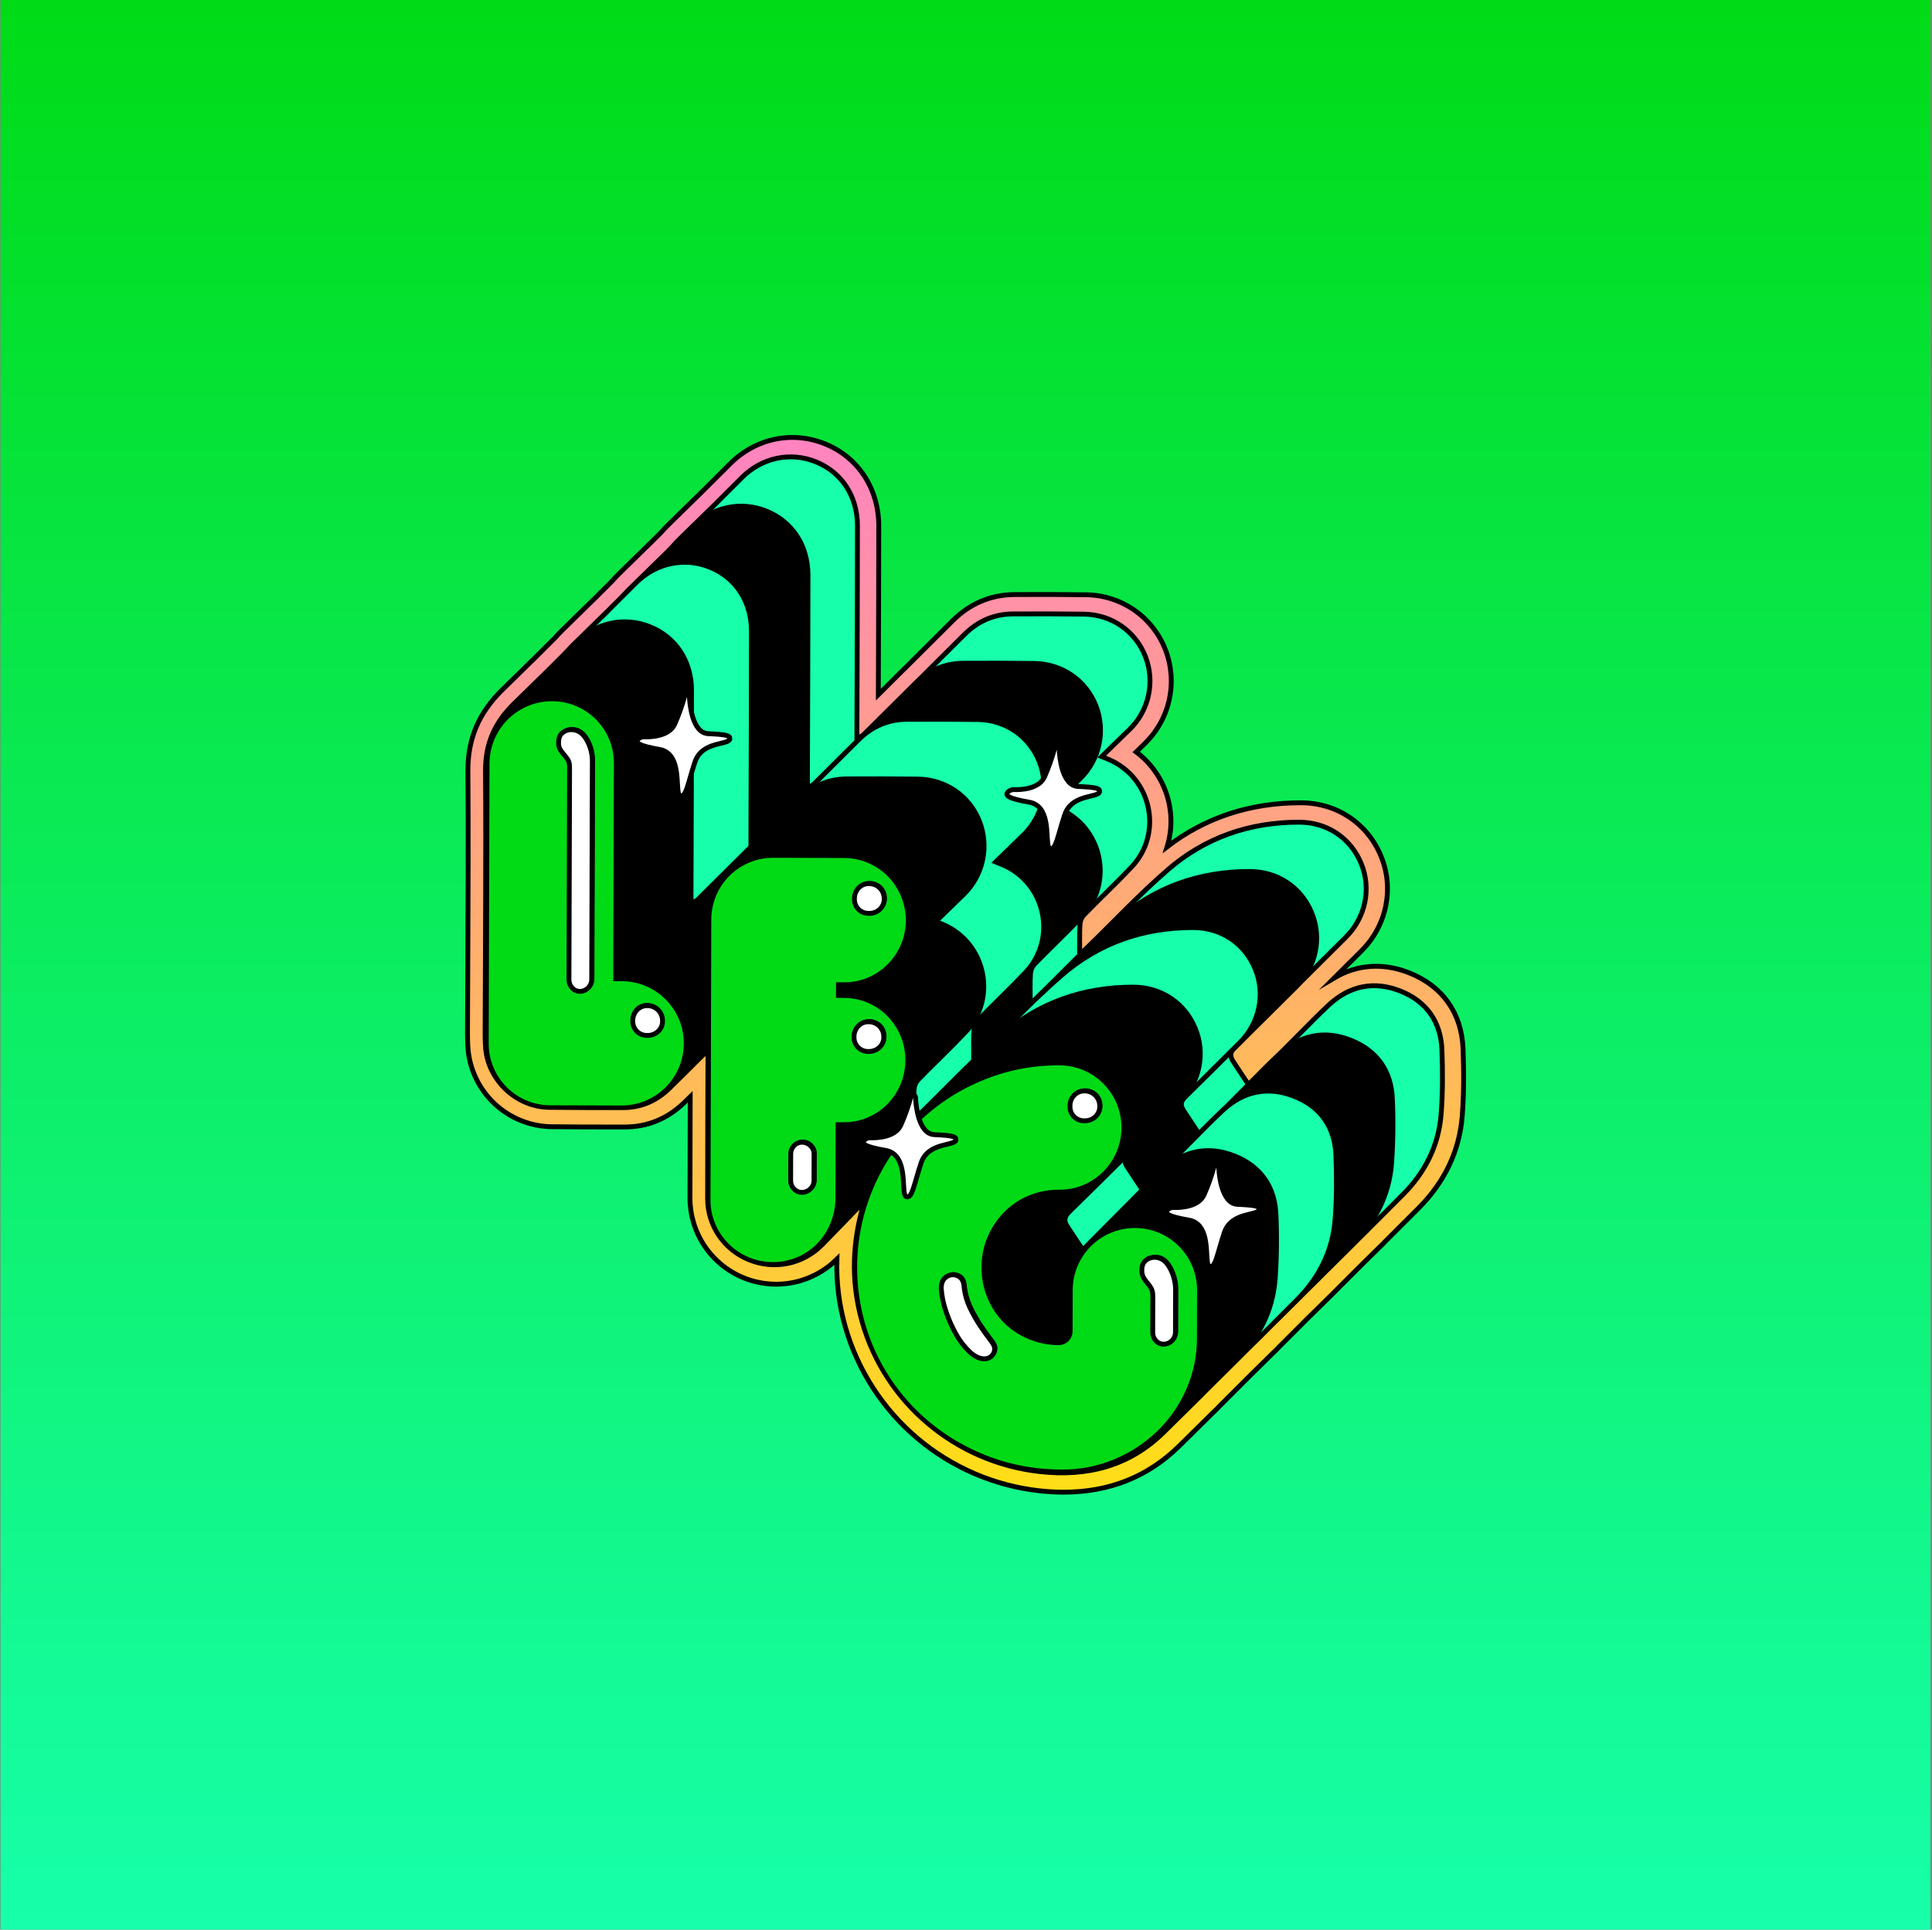 <svg width="1001" height="1000" viewBox="0 0 1001 1000" fill="none" xmlns="http://www.w3.org/2000/svg"><rect x="0" y="0" width="1001" height="1000" fill="#808080" stroke="none"/><defs>
        <linearGradient id="18-background" x2="0" y2="1">
          <stop offset="0" stop-color="#00DB16" />
          <stop offset="1" stop-color="#17FFAB" />
        </linearGradient>
      
        <linearGradient id="18-tertiary" x2="0" y2="1">
          <stop offset="0" stop-color="#FF83C1" />
          <stop offset="1" stop-color="#FFDE17" />
        </linearGradient>
      </defs>
    <g id="Frame 22">
    <rect width="1000" height="1000" transform="translate(0.275)" id="background" fill="url(#18-background)"/>
    <path id="color_three" fill="url(#18-tertiary)" d="M758.04 543.654C757.346 525.11 747.486 511.114 730.324 504.25C716.715 498.807 703.187 499.757 691.306 506.798L693.136 504.973L705.368 492.801C718.489 479.735 722.454 460.437 715.479 443.592C708.443 426.616 692.563 416.052 674.024 416.032H673.858C647.625 416.032 624.392 423.701 604.692 438.848C607.417 430.003 607.341 420.531 604.474 411.73C601.606 402.93 596.089 395.231 588.676 389.689C590.214 388.181 591.731 386.714 593.249 385.216C599.592 379.025 603.97 371.103 605.838 362.439C607.705 353.775 606.978 344.753 603.747 336.499C600.498 328.227 594.849 321.116 587.528 316.079C580.206 311.042 571.546 308.309 562.659 308.231C550.779 308.07 538.311 308.035 525.596 308.125C513.284 308.211 502.479 312.794 493.523 321.744C485.506 329.748 477.36 337.864 469.085 346.093C468.672 346.48 468.265 346.862 467.863 347.259C463.639 351.477 459.375 355.727 455.074 360.008L455.119 347.088C455.199 322.659 455.285 297.396 455.3 272.54C455.3 253.212 444.605 236.904 427.363 229.989C410.357 223.164 391.567 227.114 378.319 240.301C371.213 247.377 366.786 251.794 364.132 254.453L363.444 255.136L363.404 255.177L360.564 257.936C357.876 260.559 353.403 264.941 346.242 271.967C344.875 273.307 343.592 274.667 342.392 276.047L338.467 279.962L337.789 280.646L337.744 280.691C337.171 281.239 336.261 282.123 334.899 283.45C332.211 286.073 327.738 290.45 320.582 297.476C319.24 298.798 317.983 300.13 316.797 301.496L309.209 309.07L308.53 309.748L308.48 309.799C307.907 310.346 306.998 311.231 305.636 312.558C302.952 315.181 298.474 319.558 291.318 326.589C289.978 327.895 288.727 329.219 287.564 330.559C283.167 334.936 280.157 337.941 278.161 339.936L277.483 340.615L277.433 340.665L274.593 343.424C271.905 346.047 267.432 350.425 260.276 357.45C247.968 369.511 242.3 382.96 242.425 399.72C242.672 431.772 242.521 464.397 242.375 495.942C242.315 508.918 242.254 522.331 242.219 535.528C242.219 537.85 242.244 540.921 242.516 544.071C243.552 554.778 248.466 564.737 256.334 572.072C264.201 579.408 274.479 583.614 285.232 583.898C296.922 584.054 308.777 584.049 320.24 584.044H323.758C335.532 584.044 345.905 579.767 354.584 571.34L357.599 568.38C357.599 569.114 357.599 569.847 357.599 570.581C357.544 587.054 357.484 604.096 357.484 620.836C357.478 629.657 360.086 638.282 364.976 645.623C369.867 652.964 376.823 658.692 384.965 662.084C393.108 665.477 402.073 666.382 410.729 664.686C419.385 662.989 427.345 658.767 433.605 652.552C433.241 664.434 434.719 676.3 437.987 687.73C444.461 710.26 457.486 730.357 475.407 745.467C493.329 760.578 515.337 770.021 538.637 772.595C542.78 773.061 546.946 773.297 551.116 773.304C574.76 773.304 594.867 765.263 611.009 749.317C621.874 738.578 626.744 733.783 628.925 731.638C629.111 731.477 629.292 731.306 629.473 731.135L630.272 730.346L630.734 729.884C630.955 729.663 631.166 729.431 631.362 729.2C633.518 727.039 637.951 722.597 647.072 713.501C654.49 706.168 658.163 702.555 659.972 700.771C660.158 700.61 660.339 700.444 660.52 700.269L661.324 699.479L661.782 699.022C662.003 698.796 662.214 698.57 662.41 698.339C664.475 696.268 668.631 692.102 676.984 683.765C683.964 676.87 687.472 673.417 689.226 671.704C689.412 671.543 689.593 671.377 689.774 671.201L690.573 670.412L691.035 669.955C691.256 669.729 691.467 669.503 691.663 669.271C693.528 667.397 697.111 663.814 703.966 656.969C710.077 650.938 713.248 647.807 714.891 646.194C715.072 646.033 715.253 645.868 715.434 645.692L716.238 644.903L716.695 644.445C716.921 644.219 717.127 643.993 717.323 643.762C719.615 641.46 724.485 636.591 734.807 626.288C748.516 612.609 756.19 596.437 757.608 578.23C758.397 567.932 758.537 556.962 758.04 543.654Z" stroke="black" stroke-width="2.513" stroke-miterlimit="10"/>
    <g id="DcWhK7.tif">
    <path id="color_two" fill="#17FFAB" d="M646.992 562.266C655.811 553.386 663.897 545.22 672.018 537.083C677.441 531.646 682.773 526.113 688.392 520.886C699.262 510.77 711.981 508.167 725.681 513.645C739.139 519.022 746.541 529.555 747.084 544.094C747.496 555.205 747.526 566.397 746.662 577.468C745.391 593.751 738.29 607.711 726.776 619.18C682.482 663.374 733.49 612.757 688.974 656.735C671.174 674.324 649.273 679.897 624.779 677.174C581.258 672.334 544.663 641.669 532.687 599.55C527.395 580.956 527.35 562.186 532.109 543.425C532.451 542.089 532.793 540.747 533.114 539.405L532.22 538.656C525.395 545.692 518.651 552.798 511.736 559.763C506.936 564.608 500.809 567.922 494.128 569.288C487.447 570.654 480.511 570.01 474.195 567.437C467.78 564.909 462.282 560.496 458.424 554.781C454.567 549.065 452.531 542.315 452.586 535.42C452.586 511.614 452.706 487.808 452.772 464.008C452.772 462.636 452.772 461.269 452.772 458.982C451.204 460.394 450.184 461.239 449.254 462.168C443.726 467.656 438.228 473.224 432.625 478.657C426.006 485.08 418.081 488.522 408.794 488.522C395.999 488.522 383.199 488.547 370.404 488.381C353.594 488.16 339.005 474.486 337.553 457.726C337.331 455.178 337.286 452.615 337.296 450.057C337.407 404.752 337.844 359.448 337.502 314.148C337.392 299.896 342.256 289.02 352.337 279.13C395.054 237.198 342.04 289.654 384.46 247.419C394.722 237.203 409.392 233.976 422.654 239.308C436.057 244.686 444.289 257.119 444.264 272.527C444.264 307.464 444.088 342.381 443.987 377.338V382.796C445.59 381.831 446.832 381.379 447.686 380.529C465.037 363.332 482.36 346.107 499.654 328.852C506.595 321.927 514.917 318.239 524.701 318.168C536.984 318.081 549.269 318.116 561.558 318.274C575.941 318.465 588.254 327.018 593.425 340.17C595.933 346.589 596.494 353.605 595.037 360.34C593.58 367.076 590.17 373.233 585.233 378.042C580.6 382.6 575.916 387.088 570.8 392.078C572.464 392.756 573.469 393.153 574.459 393.586C596.626 403.003 602.848 431.779 586.314 449.283C578.323 457.751 569.815 465.721 561.689 474.064C560.453 475.423 559.702 477.153 559.553 478.984C559.257 483.904 559.428 488.854 559.407 494.623C560.945 493.251 561.875 492.482 562.739 491.638C576.76 477.989 590.184 463.646 604.953 450.841C624.266 434.076 647.358 426.055 673.059 426.09C687.587 426.09 699.774 434.252 705.222 447.444C710.629 460.51 707.539 475.506 697.307 485.683C678.255 504.624 659.259 523.63 640.056 542.415C637.413 544.998 637.041 547.119 638.845 549.928C641.418 553.914 644.027 557.778 646.992 562.266Z" stroke="black" stroke-width="2.513" stroke-miterlimit="10"/>
    </g>
    <g id="DcWhK7.tif_2">
    <path id="Vector" d="M621.328 587.777C630.148 578.897 638.234 570.731 646.355 562.594C651.778 557.157 657.115 551.624 662.733 546.397C673.603 536.276 686.323 533.678 700.022 539.155C713.481 544.533 720.878 555.066 721.421 569.605C721.921 580.729 721.78 591.872 720.999 602.979C719.732 619.262 712.626 633.222 701.118 644.691C656.823 688.89 707.827 638.268 663.316 682.251C645.516 699.84 623.615 705.414 599.121 702.69C555.6 697.85 519.004 667.185 507.024 625.061C501.732 606.467 501.692 587.702 506.451 568.942C506.788 567.605 507.134 566.263 507.456 564.921L506.581 564.213C499.762 571.248 493.013 578.354 486.103 585.32C481.303 590.163 475.176 593.477 468.495 594.842C461.814 596.208 454.878 595.565 448.562 592.994C442.146 590.465 436.646 586.052 432.789 580.335C428.931 574.619 426.896 567.867 426.953 560.971C426.953 537.171 427.068 513.365 427.139 489.564C427.139 488.192 427.139 486.82 427.139 484.539C425.571 485.951 424.551 486.795 423.621 487.725C418.093 493.213 412.59 498.781 406.992 504.213C400.373 510.636 392.443 514.078 383.161 514.078C370.366 514.078 357.566 514.103 344.771 513.933C327.961 513.711 313.367 500.042 311.919 483.277C311.698 480.729 311.653 478.161 311.658 475.608C311.774 430.304 312.211 384.999 311.864 339.699C311.759 325.447 316.623 314.572 326.704 304.682C369.421 262.744 316.407 315.2 358.827 272.966C369.089 262.754 383.759 259.528 397.021 264.855C410.429 270.237 418.631 282.67 418.631 298.073C418.631 333.01 418.45 367.927 418.349 402.885V408.347C419.952 407.382 421.193 406.925 422.048 406.081C439.402 388.884 456.727 371.658 474.021 354.404C480.962 347.479 489.279 343.79 499.063 343.72C511.352 343.636 523.638 343.669 535.92 343.82C550.308 344.016 562.621 352.569 567.792 365.721C570.297 372.14 570.857 379.156 569.4 385.891C567.943 392.626 564.535 398.783 559.6 403.593C554.967 408.151 550.283 412.639 545.167 417.624C546.826 418.303 547.831 418.7 548.826 419.132C570.993 428.55 577.21 457.326 560.676 474.829C552.69 483.297 544.177 491.263 536.051 499.61C534.816 500.968 534.065 502.696 533.915 504.525C533.619 509.45 533.784 514.4 533.769 520.169C535.277 518.797 536.237 518.023 537.101 517.184C551.122 503.535 564.545 489.192 579.315 476.387C598.628 459.622 621.715 451.602 647.416 451.637C661.949 451.637 674.136 459.798 679.579 472.99C684.991 486.056 681.895 501.052 671.669 511.229C652.617 530.17 633.621 549.176 614.413 567.962C611.775 570.545 611.398 572.665 613.202 575.475C615.755 579.425 618.368 583.309 621.328 587.777Z" fill="black" stroke="black" stroke-width="2.513" stroke-miterlimit="10"/>
    </g>
    <g id="DcWhK7.tif_3">
    <path id="color_two" fill="#17FFAB" d="M592.063 616.857C600.878 607.977 608.969 599.811 617.09 591.674C622.512 586.237 627.845 580.704 633.463 575.477C644.333 565.356 657.053 562.758 670.752 568.236C684.21 573.613 691.613 584.146 692.156 598.685C692.568 609.791 692.598 620.988 691.733 632.059C690.462 648.342 683.361 662.303 671.848 673.771C627.553 717.995 678.562 667.348 634.046 711.331C616.246 728.92 594.345 734.494 569.85 731.77C526.33 726.93 489.734 696.265 477.758 654.141C472.462 635.547 472.421 616.782 477.181 598.022C477.522 596.685 477.864 595.343 478.186 594.001L477.291 593.252C470.466 600.288 463.697 607.394 456.807 614.359C452.007 619.203 445.88 622.516 439.199 623.882C432.518 625.248 425.583 624.605 419.267 622.033C412.85 619.505 407.351 615.092 403.493 609.375C399.636 603.659 397.601 596.907 397.657 590.011C397.657 566.21 397.773 542.405 397.843 518.604C397.843 517.232 397.843 515.865 397.843 513.604C396.275 515.016 395.255 515.86 394.325 516.79C388.797 522.277 383.269 527.846 377.696 533.278C371.078 539.701 363.147 543.143 353.865 543.143C341.07 543.143 328.27 543.168 315.476 542.998C298.665 542.781 284.076 529.107 282.624 512.342C282.403 509.794 282.358 507.231 282.363 504.673C282.478 459.369 282.915 414.064 282.574 368.764C282.463 354.512 287.328 343.637 297.409 333.747C340.126 291.809 287.112 344.265 329.532 302.031C339.794 291.819 354.463 288.593 367.726 293.92C381.134 299.302 389.365 311.735 389.335 327.138C389.335 362.075 389.159 396.992 389.059 431.95V437.412C390.667 436.447 391.908 435.99 392.762 435.146C410.117 417.948 427.44 400.723 444.731 383.469C451.671 376.544 459.993 372.855 469.778 372.784C482.06 372.697 494.346 372.731 506.635 372.885C521.018 373.081 533.33 381.634 538.501 394.786C541.01 401.205 541.57 408.221 540.113 414.957C538.656 421.692 535.247 427.849 530.31 432.658C525.676 437.216 520.993 441.704 515.877 446.689C517.54 447.373 518.54 447.765 519.535 448.197C541.703 457.615 547.919 486.391 531.385 503.894C523.4 512.362 514.887 520.333 506.761 528.675C505.526 530.033 504.775 531.761 504.625 533.59C504.328 538.515 504.494 543.465 504.479 549.234C506.017 547.862 506.946 547.093 507.811 546.249C521.832 532.6 535.255 518.257 550.025 505.452C569.338 488.687 592.43 480.667 618.13 480.702C632.659 480.702 644.846 488.863 650.293 502.055C655.701 515.121 652.61 530.117 642.378 540.294C623.327 559.235 604.33 578.241 585.128 597.027C582.485 599.61 582.113 601.73 583.917 604.565C586.49 608.505 589.098 612.369 592.063 616.857Z" stroke="black" stroke-width="2.513" stroke-miterlimit="10"/>
    </g>
    <g id="DcWhK7.tif_4">
    <path id="Vector_2" d="M561.008 647.725C569.828 638.844 577.914 630.678 586.035 622.542C591.457 617.104 596.789 611.571 602.408 606.345C613.278 596.223 625.997 593.625 639.697 599.103C653.16 604.48 660.558 615.014 661.1 629.552C661.598 640.676 661.457 651.819 660.678 662.927C659.407 679.209 652.306 693.17 640.798 704.638C596.498 748.837 647.507 698.216 602.996 742.199C585.191 759.788 563.295 765.361 538.795 762.637C495.275 757.798 458.679 727.132 446.703 685.009C441.412 666.414 441.366 647.649 446.125 628.889L447.156 624.869L446.261 624.12C439.437 631.156 432.667 638.262 425.777 645.227C420.977 650.07 414.85 653.384 408.169 654.75C401.488 656.115 394.553 655.472 388.237 652.901C381.821 650.372 376.322 645.959 372.464 640.242C368.607 634.526 366.571 627.775 366.627 620.878C366.627 597.078 366.748 573.272 366.813 549.471C366.813 548.099 366.813 546.727 366.813 544.471C365.245 545.883 364.225 546.727 363.295 547.657C357.767 553.145 352.27 558.713 346.666 564.146C340.053 570.568 332.122 574.011 322.835 574.011C310.04 574.011 297.245 574.036 284.446 573.865C267.635 573.649 253.046 559.975 251.594 543.21C251.373 540.662 251.328 538.099 251.338 535.541C251.453 490.236 251.885 444.931 251.544 399.632C251.433 385.379 256.298 374.504 266.379 364.614C309.096 322.676 256.087 375.132 298.507 332.898C308.764 322.686 323.433 319.46 336.701 324.787C350.104 330.169 358.335 342.602 358.31 358.005C358.31 392.943 358.134 427.86 358.034 462.817V468.28C359.637 467.315 360.878 466.857 361.732 466.013C379.084 448.816 396.408 431.59 413.706 414.336C420.641 407.411 428.963 403.722 438.748 403.652C451.03 403.565 463.316 403.598 475.605 403.752C489.988 403.948 502.3 412.502 507.471 425.654C509.979 432.072 510.54 439.087 509.084 445.823C507.628 452.558 504.22 458.715 499.285 463.525C494.646 468.084 489.963 472.571 484.852 477.557C486.51 478.235 487.515 478.632 488.505 479.064C510.673 488.482 516.894 517.258 500.36 534.762C492.37 543.23 483.862 551.195 475.736 559.542C474.497 560.898 473.744 562.627 473.595 564.457C473.303 569.382 473.469 574.332 473.449 580.102C474.987 578.73 475.916 577.956 476.781 577.116C490.802 563.467 504.225 549.125 518.995 536.32C538.308 519.555 561.4 511.534 587.1 511.569C601.629 511.569 613.816 519.731 619.263 532.922C624.676 545.989 621.58 560.985 611.348 571.161C592.297 590.102 573.3 609.109 554.098 627.894C551.46 630.477 551.083 632.598 552.887 635.432C555.435 639.372 558.043 643.237 561.008 647.725Z" fill="black" stroke="black" stroke-width="2.513" stroke-miterlimit="10"/>
    </g>
    <g id="color_one" fill="#00DB16">
    <path id="Vector_3" d="M321.764 507.472C326.16 507.432 330.521 508.265 334.594 509.923C338.667 511.581 342.37 514.031 345.488 517.13C348.607 520.23 351.08 523.918 352.763 527.98C354.446 532.042 355.306 536.398 355.294 540.795C355.281 545.192 354.396 549.543 352.689 553.595C350.983 557.648 348.489 561.321 345.353 564.403C342.216 567.484 338.499 569.913 334.417 571.547C330.335 573.181 325.969 573.99 321.573 573.924L285.324 573.819C280.951 573.838 276.618 572.987 272.577 571.317C268.536 569.647 264.867 567.19 261.784 564.089C258.7 560.988 256.264 557.306 254.616 553.255C252.969 549.205 252.142 544.867 252.186 540.495L252.608 395.515C252.646 390.03 254.035 384.64 256.652 379.821C259.269 375.001 263.034 370.901 267.613 367.883C272.192 364.865 277.445 363.022 282.906 362.518C288.367 362.013 293.868 362.862 298.923 364.99C304.947 367.536 310.079 371.815 313.666 377.284C317.254 382.753 319.134 389.165 319.07 395.706L318.748 507.462L321.764 507.472ZM295.184 507.397C295.161 508.968 295.752 510.487 296.832 511.628C297.338 512.21 297.963 512.674 298.666 512.989C299.369 513.304 300.132 513.462 300.903 513.453C302.495 513.42 304.013 512.775 305.141 511.652C306.27 510.528 306.922 509.014 306.963 507.422L307.29 394.454C307.355 390.425 306.323 386.454 304.305 382.966C302.295 379.539 299.682 377.82 296.465 377.81C294.754 377.771 293.087 378.357 291.776 379.458C290.466 380.564 289.808 382.222 289.801 384.433C289.722 385.754 290.033 387.068 290.696 388.213C291.29 389.113 291.943 389.972 292.651 390.786C293.358 391.6 294.011 392.459 294.606 393.359C295.209 394.268 295.505 395.625 295.5 397.439L295.184 507.397ZM327.744 528.635C327.696 529.639 327.858 530.642 328.22 531.58C328.581 532.518 329.134 533.371 329.843 534.083C330.553 534.796 331.402 535.353 332.339 535.718C333.275 536.084 334.278 536.251 335.282 536.208C337.35 536.27 339.359 535.515 340.875 534.107C341.623 533.42 342.214 532.579 342.608 531.642C343.001 530.706 343.189 529.695 343.157 528.68C343.176 527.644 342.987 526.615 342.601 525.654C342.214 524.693 341.639 523.818 340.909 523.084C340.179 522.349 339.309 521.768 338.35 521.376C337.391 520.983 336.363 520.788 335.327 520.8C334.312 520.764 333.3 520.946 332.362 521.335C331.423 521.723 330.578 522.309 329.885 523.051C328.464 524.558 327.695 526.564 327.744 528.635Z" stroke="black" stroke-width="2.015" stroke-miterlimit="10"/>
    <path id="Vector_4" d="M437.185 516.154C441.606 516.135 445.985 517.023 450.05 518.762C453.969 520.436 457.524 522.856 460.518 525.888C466.684 532.189 470.125 540.66 470.1 549.476C470.074 558.291 466.584 566.743 460.382 573.007C457.371 576.023 453.802 578.425 449.874 580.078C445.796 581.787 441.41 582.643 436.989 582.591H433.973L433.863 620.649C433.879 625.299 432.989 629.907 431.245 634.218C429.593 638.315 427.159 642.052 424.078 645.218C421.056 648.32 417.437 650.776 413.439 652.44C409.396 654.151 405.054 655.048 400.664 655.079C396.273 655.11 391.919 654.275 387.852 652.622C383.784 650.968 380.083 648.529 376.959 645.444C373.835 642.358 371.35 638.687 369.647 634.64C367.923 630.526 367.058 626.104 367.104 621.644L367.526 476.664C367.51 472.292 368.363 467.961 370.034 463.921C371.705 459.881 374.162 456.214 377.263 453.131C380.363 450.049 384.044 447.613 388.093 445.965C392.143 444.317 396.479 443.489 400.85 443.531L437.094 443.636C441.553 443.617 445.97 444.504 450.075 446.244C458.046 449.611 464.374 455.975 467.694 463.964C469.401 467.984 470.298 472.301 470.335 476.668C470.373 481.035 469.549 485.366 467.912 489.415C466.275 493.463 463.856 497.15 460.794 500.263C457.732 503.377 454.086 505.856 450.065 507.56C445.987 509.272 441.602 510.127 437.18 510.073H434.164V516.104L437.185 516.154ZM410.047 611.528C410.028 613.107 410.637 614.629 411.741 615.759C412.267 616.342 412.912 616.807 413.632 617.122C414.352 617.436 415.131 617.593 415.917 617.583C416.724 617.589 417.524 617.433 418.27 617.124C419.016 616.815 419.692 616.359 420.259 615.784C420.846 615.249 421.316 614.597 421.638 613.87C421.96 613.144 422.127 612.358 422.128 611.563L422.169 597.667C422.171 596.872 422.008 596.085 421.691 595.356C421.373 594.626 420.908 593.971 420.324 593.431C419.761 592.852 419.087 592.393 418.343 592.079C417.599 591.766 416.8 591.605 415.992 591.607C415.206 591.591 414.425 591.743 413.702 592.054C412.98 592.364 412.331 592.825 411.801 593.406C410.699 594.536 410.083 596.053 410.087 597.632L410.047 611.528ZM443.095 465.427C443.047 466.431 443.209 467.434 443.57 468.372C443.932 469.31 444.485 470.163 445.194 470.875C445.903 471.588 446.753 472.145 447.69 472.511C448.626 472.876 449.628 473.043 450.633 473C452.701 473.065 454.71 472.312 456.226 470.905C456.973 470.215 457.563 469.373 457.957 468.436C458.351 467.499 458.538 466.488 458.508 465.472C458.526 464.437 458.337 463.41 457.951 462.45C457.565 461.49 456.99 460.617 456.261 459.883C455.532 459.149 454.664 458.568 453.706 458.175C452.749 457.783 451.723 457.586 450.688 457.597C449.673 457.56 448.661 457.742 447.722 458.13C446.783 458.519 445.938 459.105 445.246 459.848C443.821 461.352 443.048 463.356 443.095 465.427ZM442.884 537.015C442.837 538.019 443.001 539.021 443.363 539.958C443.725 540.896 444.278 541.748 444.987 542.46C445.695 543.172 446.545 543.729 447.48 544.095C448.416 544.462 449.418 544.63 450.422 544.588C452.49 544.648 454.498 543.894 456.015 542.488C456.761 541.798 457.35 540.957 457.744 540.021C458.138 539.085 458.326 538.075 458.297 537.06C458.316 536.024 458.126 534.995 457.74 534.034C457.353 533.072 456.777 532.198 456.047 531.464C455.316 530.729 454.445 530.149 453.486 529.758C452.526 529.366 451.498 529.171 450.462 529.185C449.447 529.148 448.436 529.33 447.497 529.717C446.558 530.105 445.713 530.689 445.019 531.431C443.605 532.942 442.838 534.946 442.884 537.015Z" stroke="black" stroke-width="2.015" stroke-miterlimit="10"/>
    <path id="Vector_5" d="M550.004 762.575C535.099 762.528 521.111 759.719 508.041 754.148C495.332 748.818 483.768 741.092 473.979 731.392C464.287 721.728 456.573 710.267 451.268 697.651C445.825 684.63 443.041 670.653 443.079 656.54C443.117 642.428 445.977 628.466 451.49 615.474C462.232 590.115 482.461 569.959 507.86 559.31C520.823 553.79 534.785 551.001 548.873 551.118C553.238 551.103 557.561 551.956 561.593 553.627C565.624 555.299 569.284 557.755 572.357 560.852C576.207 564.716 579.048 569.466 580.632 574.685C582.216 579.904 582.493 585.433 581.44 590.784C580.387 596.135 578.036 601.146 574.592 605.376C571.149 609.606 566.72 612.925 561.693 615.042C557.595 616.755 553.189 617.61 548.748 617.555C543.485 617.512 538.266 618.524 533.4 620.53C528.699 622.454 524.442 625.32 520.892 628.953C517.371 632.573 514.554 636.816 512.584 641.466C510.545 646.288 509.507 651.474 509.534 656.708C509.489 661.993 510.5 667.233 512.509 672.122C514.398 676.819 517.21 681.089 520.78 684.679C524.349 688.27 528.603 691.107 533.289 693.023C538.166 695.062 543.402 696.104 548.687 696.088C550.274 696.047 551.784 695.399 552.907 694.277C554.029 693.155 554.677 691.644 554.718 690.058L554.778 668.91C554.739 664.514 555.572 660.153 557.231 656.08C558.889 652.008 561.339 648.305 564.439 645.187C567.538 642.068 571.226 639.596 575.288 637.913C579.351 636.23 583.707 635.37 588.104 635.383C592.5 635.396 596.851 636.282 600.903 637.988C604.956 639.695 608.629 642.189 611.71 645.326C614.792 648.463 617.22 652.18 618.854 656.262C620.488 660.344 621.296 664.71 621.23 669.106L621.16 693.269C621.213 702.634 619.291 711.904 615.521 720.477C611.897 728.74 606.694 736.215 600.204 742.483C593.669 748.754 586.022 753.751 577.654 757.218C568.895 760.856 559.488 762.678 550.004 762.575ZM488.055 667.237C488.324 671.255 489.125 675.219 490.437 679.027C491.796 683.169 493.555 687.17 495.689 690.972C497.555 694.397 499.943 697.511 502.765 700.204C505.368 702.626 507.881 703.843 510.303 703.853C511.027 703.891 511.75 703.778 512.427 703.519C513.104 703.261 513.72 702.864 514.234 702.353C514.748 701.842 515.149 701.228 515.411 700.553C515.673 699.877 515.79 699.154 515.755 698.43C515.755 697.425 515.005 695.963 513.504 694.043C512.003 692.123 510.298 689.753 508.388 686.932C506.355 683.885 504.548 680.694 502.981 677.383C501.243 673.726 500.179 669.785 499.84 665.749C499.642 663.937 498.992 662.575 497.89 661.664C496.748 660.711 495.287 660.225 493.802 660.306C492.317 660.386 490.917 661.025 489.884 662.096C488.673 663.322 488.065 665.036 488.055 667.237ZM554.783 572.888C554.736 573.893 554.898 574.896 555.259 575.834C555.621 576.772 556.174 577.624 556.883 578.337C557.592 579.049 558.442 579.606 559.378 579.972C560.315 580.338 561.317 580.505 562.322 580.462C564.389 580.528 566.4 579.774 567.915 578.366C568.663 577.677 569.254 576.836 569.647 575.898C570.041 574.961 570.228 573.95 570.197 572.934C570.215 571.898 570.026 570.869 569.64 569.908C569.254 568.947 568.679 568.074 567.948 567.339C567.218 566.605 566.348 566.024 565.389 565.633C564.43 565.241 563.402 565.046 562.367 565.059C561.351 565.023 560.34 565.205 559.401 565.594C558.462 565.982 557.618 566.567 556.924 567.31C555.501 568.817 554.732 570.826 554.783 572.899V572.888ZM597.636 690.208C597.611 691.781 598.203 693.302 599.284 694.445C599.789 695.026 600.415 695.49 601.118 695.805C601.821 696.12 602.584 696.279 603.355 696.269C604.947 696.236 606.464 695.591 607.593 694.468C608.722 693.345 609.374 691.83 609.415 690.238L609.481 668.493C609.509 664.369 608.47 660.308 606.465 656.703C604.455 653.075 601.844 651.256 598.631 651.246C596.919 651.202 595.251 651.786 593.942 652.889C592.629 653.995 591.97 655.655 591.967 657.869C591.903 659.236 592.212 660.595 592.861 661.799C593.426 662.766 594.081 663.678 594.816 664.523C595.545 665.373 596.199 666.285 596.771 667.247C597.374 668.252 597.671 669.664 597.666 671.478L597.636 690.208Z" stroke="black" stroke-width="2.015" stroke-miterlimit="10"/>
    </g>
    <path id="Vector_6" d="M294.789 507.72C294.765 509.294 295.356 510.814 296.437 511.957C296.943 512.538 297.569 513.002 298.272 513.317C298.975 513.632 299.738 513.791 300.508 513.781C302.099 513.746 303.615 513.1 304.744 511.977C305.872 510.855 306.525 509.341 306.569 507.751L306.895 394.783C306.958 390.755 305.926 386.787 303.91 383.3C301.9 379.872 299.287 378.152 296.07 378.138C294.359 378.099 292.692 378.685 291.382 379.787C290.065 380.892 289.412 382.551 289.407 384.767C289.327 386.087 289.639 387.401 290.301 388.546C290.896 389.446 291.549 390.305 292.256 391.119C292.962 391.935 293.614 392.794 294.211 393.692C294.814 394.597 295.112 395.957 295.105 397.773L294.789 507.72Z" fill="white" stroke="black" stroke-width="2.513" stroke-miterlimit="10"/>
    <path id="Vector_7" d="M409.65 611.864C409.631 613.443 410.238 614.964 411.338 616.096C411.864 616.68 412.509 617.145 413.229 617.461C413.949 617.776 414.728 617.935 415.515 617.925C416.322 617.93 417.123 617.773 417.869 617.463C418.615 617.154 419.291 616.697 419.857 616.121C420.445 615.586 420.916 614.934 421.239 614.208C421.561 613.481 421.729 612.695 421.731 611.899L421.771 598.004C421.774 597.209 421.611 596.422 421.292 595.693C420.974 594.965 420.507 594.311 419.922 593.773C419.359 593.194 418.685 592.734 417.941 592.421C417.197 592.108 416.397 591.947 415.59 591.948C414.804 591.933 414.025 592.086 413.303 592.396C412.581 592.707 411.934 593.167 411.404 593.747C410.297 594.873 409.681 596.391 409.69 597.969L409.65 611.864Z" fill="white" stroke="black" stroke-width="2.513" stroke-miterlimit="10"/>
    <path id="Vector_8" d="M442.698 465.768C442.652 466.772 442.815 467.775 443.177 468.712C443.539 469.649 444.092 470.501 444.801 471.214C445.51 471.926 446.359 472.483 447.295 472.849C448.231 473.216 449.232 473.383 450.236 473.342C452.304 473.402 454.313 472.647 455.83 471.241C456.575 470.552 457.165 469.711 457.559 468.775C457.952 467.838 458.141 466.829 458.111 465.814C458.13 464.777 457.941 463.748 457.554 462.786C457.168 461.825 456.592 460.951 455.861 460.216C455.131 459.481 454.26 458.9 453.3 458.508C452.341 458.116 451.313 457.921 450.276 457.934C449.261 457.898 448.25 458.08 447.311 458.468C446.372 458.857 445.527 459.442 444.834 460.185C443.419 461.695 442.652 463.7 442.698 465.768Z" fill="white" stroke="black" stroke-width="2.513" stroke-miterlimit="10"/>
    <path id="Vector_9" d="M327.851 529.024C327.803 530.028 327.965 531.031 328.327 531.97C328.688 532.908 329.241 533.76 329.95 534.473C330.66 535.185 331.51 535.742 332.446 536.108C333.382 536.474 334.385 536.64 335.389 536.597C337.457 536.659 339.466 535.904 340.983 534.497C341.729 533.808 342.32 532.967 342.713 532.031C343.107 531.095 343.295 530.085 343.264 529.069C343.283 528.034 343.094 527.004 342.708 526.043C342.321 525.082 341.746 524.208 341.016 523.473C340.286 522.738 339.416 522.157 338.457 521.765C337.498 521.373 336.47 521.177 335.434 521.189C334.419 521.152 333.407 521.334 332.468 521.723C331.529 522.111 330.684 522.697 329.992 523.441C328.571 524.947 327.802 526.954 327.851 529.024Z" fill="white" stroke="black" stroke-width="2.513" stroke-miterlimit="10"/>
    <path id="Vector_10" d="M442.486 537.342C442.44 538.346 442.603 539.349 442.965 540.286C443.327 541.223 443.88 542.075 444.589 542.787C445.298 543.5 446.147 544.057 447.083 544.423C448.018 544.789 449.02 544.957 450.024 544.916C452.091 544.979 454.101 544.226 455.617 542.82C456.365 542.131 456.956 541.29 457.35 540.352C457.744 539.415 457.931 538.404 457.899 537.387C457.916 536.352 457.725 535.324 457.337 534.364C456.949 533.405 456.373 532.532 455.642 531.799C454.91 531.066 454.04 530.488 453.081 530.097C452.122 529.707 451.094 529.513 450.059 529.528C449.044 529.492 448.032 529.674 447.093 530.062C446.154 530.451 445.31 531.036 444.616 531.779C443.203 533.282 442.438 535.28 442.486 537.342Z" fill="white" stroke="black" stroke-width="2.513" stroke-miterlimit="10"/>
    <path id="Vector_11" d="M487.657 667.577C487.923 671.594 488.724 675.557 490.039 679.362C491.398 683.505 493.157 687.506 495.291 691.308C497.157 694.733 499.543 697.849 502.362 700.545C504.968 702.967 507.481 704.181 509.9 704.188C510.624 704.227 511.347 704.113 512.025 703.855C512.702 703.597 513.317 703.199 513.831 702.688C514.345 702.177 514.746 701.564 515.008 700.888C515.27 700.213 515.387 699.49 515.353 698.766C515.353 697.761 514.602 696.3 513.101 694.383C511.6 692.467 509.892 690.095 507.975 687.267C505.941 684.22 504.133 681.029 502.563 677.719C500.828 674.059 499.766 670.116 499.427 666.08C499.231 664.266 498.578 662.904 497.477 661.999C496.337 661.043 494.876 660.556 493.39 660.635C491.904 660.714 490.504 661.355 489.471 662.426C488.269 663.646 487.664 665.363 487.657 667.577Z" fill="white" stroke="black" stroke-width="2.513" stroke-miterlimit="10"/>
    <path id="Vector_12" d="M554.384 573.259C554.336 574.263 554.498 575.266 554.86 576.204C555.221 577.142 555.774 577.995 556.483 578.707C557.192 579.42 558.042 579.977 558.979 580.343C559.915 580.708 560.917 580.875 561.922 580.832C563.99 580.893 565.999 580.139 567.515 578.731C568.266 578.037 568.858 577.188 569.25 576.244C569.642 575.299 569.825 574.281 569.787 573.259C569.806 572.223 569.616 571.194 569.23 570.233C568.844 569.271 568.269 568.397 567.539 567.662C566.809 566.928 565.938 566.347 564.98 565.955C564.021 565.562 562.993 565.366 561.957 565.379C560.941 565.342 559.93 565.524 558.991 565.912C558.052 566.301 557.207 566.887 556.514 567.63C555.086 569.15 554.32 571.174 554.384 573.259Z" fill="white" stroke="black" stroke-width="2.513" stroke-miterlimit="10"/>
    <path id="Vector_13" d="M597.243 690.555C597.22 692.126 597.811 693.644 598.891 694.786C599.397 695.368 600.023 695.832 600.726 696.147C601.429 696.462 602.192 696.62 602.962 696.61C604.554 696.577 606.072 695.932 607.2 694.809C608.329 693.686 608.982 692.172 609.023 690.58L609.083 668.83C609.122 664.708 608.094 660.646 606.098 657.04C604.088 653.411 601.476 651.592 598.263 651.582C596.552 651.543 594.885 652.129 593.574 653.23C592.258 654.336 591.604 655.995 591.594 658.206C591.53 659.573 591.839 660.931 592.489 662.136C593.056 663.103 593.712 664.015 594.449 664.859C595.177 665.71 595.831 666.621 596.404 667.583C597.002 668.588 597.303 670.006 597.298 671.82L597.243 690.555Z" fill="white" stroke="black" stroke-width="2.513" stroke-miterlimit="10"/>
    <path id="Vector_14" d="M354.797 360.561C353.432 365.608 351.681 370.542 349.561 375.321C346.701 381.593 337.354 381.975 333.791 381.854C333.231 381.829 332.672 381.917 332.147 382.113C331.622 382.309 331.142 382.609 330.735 382.995C328.775 384.945 331.107 386.543 341.656 388.367C343.321 388.624 344.886 389.331 346.178 390.413C353.013 396.222 349.696 411.439 352.39 412.344C355.531 413.404 356.33 406.147 360.049 394.93C363.768 383.714 378.08 386.357 378.141 382.774C378.141 381.181 376.447 380.663 366.899 380.211C358.551 379.819 357.35 364.632 357.169 360.792C357.159 360.599 357.102 360.411 357.004 360.245C356.905 360.078 356.768 359.938 356.604 359.836C356.44 359.733 356.253 359.672 356.06 359.658C355.867 359.643 355.673 359.676 355.496 359.752C355.324 359.822 355.171 359.932 355.05 360.073C354.928 360.214 354.842 360.381 354.797 360.561Z" fill="white" stroke="black" stroke-width="2.513" stroke-miterlimit="10"/>
    <path id="Vector_15" d="M546.385 387.909C545.022 392.958 543.269 397.894 541.144 402.673C538.289 408.945 528.937 409.322 525.374 409.207C524.814 409.181 524.255 409.269 523.73 409.465C523.205 409.661 522.725 409.961 522.318 410.347C520.358 412.297 522.69 413.895 533.239 415.72C534.905 415.975 536.469 416.682 537.761 417.765C544.596 423.574 541.279 438.792 543.973 439.696C547.114 440.757 547.913 433.5 551.632 422.283C555.351 411.066 569.663 413.709 569.724 410.126C569.724 408.533 568.03 408.016 558.482 407.563C550.134 407.171 548.933 391.984 548.752 388.145C548.74 387.892 548.649 387.65 548.491 387.452C548.333 387.254 548.117 387.112 547.873 387.044C547.61 386.977 547.333 386.998 547.084 387.104C546.912 387.174 546.759 387.283 546.638 387.422C546.516 387.562 546.43 387.729 546.385 387.909Z" fill="white" stroke="black" stroke-width="2.513" stroke-miterlimit="10"/>
    <path id="Vector_16" d="M629.052 604.479C627.69 609.528 625.941 614.464 623.82 619.244C620.961 625.516 611.608 625.893 608.045 625.778C607.485 625.752 606.926 625.841 606.401 626.037C605.876 626.233 605.396 626.532 604.99 626.918C603.035 628.868 605.361 630.466 615.91 632.291C617.575 632.546 619.139 633.252 620.433 634.331C627.268 640.14 623.951 655.362 626.649 656.267C629.79 657.327 630.584 650.071 634.303 638.854C638.022 627.637 652.34 630.28 652.395 626.697C652.395 625.104 650.706 624.581 641.153 624.134C632.806 623.742 631.604 608.555 631.429 604.716C631.417 604.462 631.325 604.219 631.166 604.021C631.007 603.823 630.789 603.681 630.544 603.615C630.282 603.543 630.003 603.565 629.755 603.675C629.584 603.746 629.431 603.855 629.309 603.995C629.186 604.134 629.098 604.3 629.052 604.479Z" fill="white" stroke="black" stroke-width="2.513" stroke-miterlimit="10"/>
    <path id="Vector_17" d="M471.959 568.335C470.597 573.384 468.848 578.32 466.728 583.1C463.868 589.372 454.516 589.754 450.953 589.658C450.393 589.633 449.834 589.721 449.309 589.917C448.784 590.113 448.304 590.413 447.897 590.799C445.937 592.749 448.269 594.347 458.818 596.171C460.484 596.427 462.048 597.134 463.341 598.217C470.175 604.026 466.858 619.243 469.552 620.148C472.693 621.208 473.492 613.951 477.211 602.734C480.93 591.518 495.242 594.161 495.303 590.578C495.303 588.985 493.609 588.467 484.061 588.015C475.713 587.623 474.512 572.436 474.331 568.596C474.32 568.344 474.228 568.102 474.07 567.905C473.912 567.708 473.696 567.567 473.452 567.501C473.19 567.43 472.912 567.449 472.663 567.556C472.493 567.623 472.342 567.728 472.22 567.863C472.098 567.998 472.009 568.16 471.959 568.335Z" fill="white" stroke="black" stroke-width="2.513" stroke-miterlimit="10"/>
    </g>
    </svg>
    
    